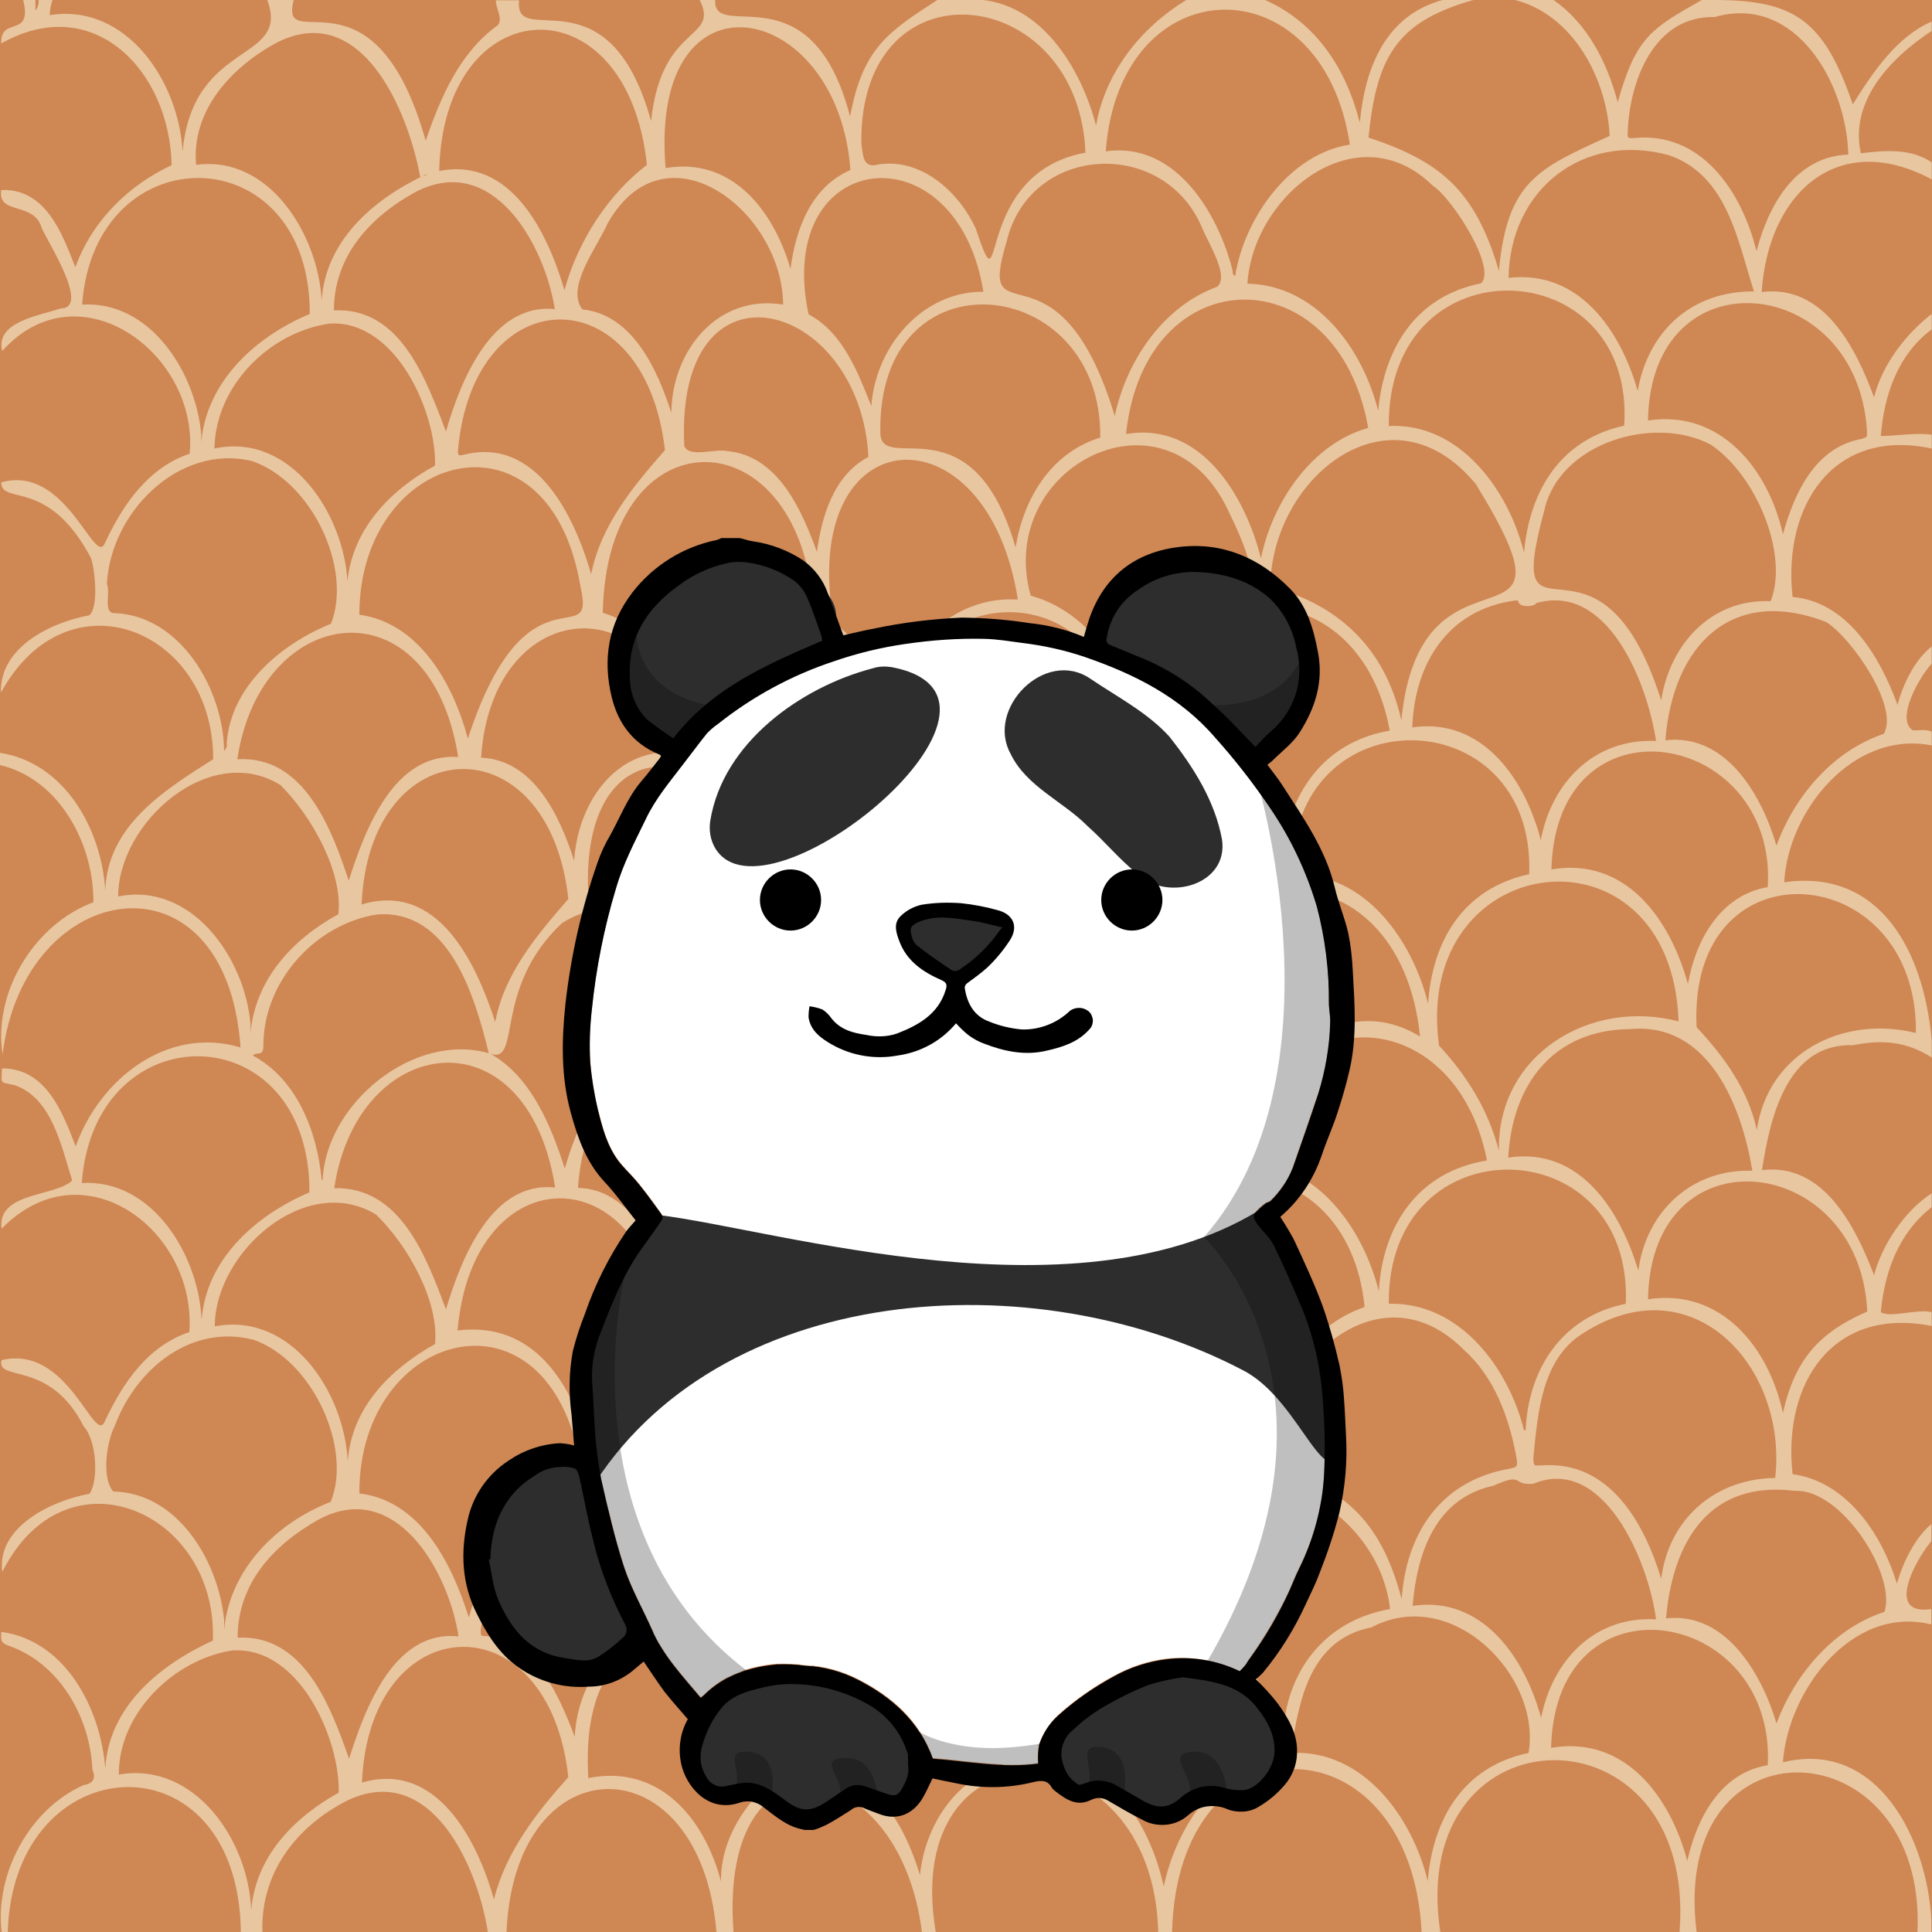 <?xml version="1.0" encoding="utf-8"?>
<!-- Generator: Adobe Illustrator 26.0.3, SVG Export Plug-In . SVG Version: 6.00 Build 0)  -->
<svg version="1.1" id="Layer_1" xmlns="http://www.w3.org/2000/svg" xmlns:xlink="http://www.w3.org/1999/xlink" x="0px" y="0px"
	 viewBox="0 0 600 600" style="enable-background:new 0 0 600 600;" xml:space="preserve">
<style type="text/css">
	.st0{fill:#CF8754;}
	.st1{fill:#E8C6A0;}
	.st2{fill:#FFFFFF;}
	.st3{fill:#2D2D2D;}
	.st4{opacity:0.25;enable-background:new    ;}
	.st5{fill-rule:evenodd;clip-rule:evenodd;}
</style>
<g>
	<rect class="st0" width="600" height="600"/>
</g>
<g>
	<path class="st1" d="M364,600h-4.3c-1.6-64.7-80.4-67.1-69.1,0h-4.3c-6.9-55.6-63.3-64.9-58.5,0h-5.3c-5-59.2-62.6-59.2-65.2,0
		h-5.8c-3.2-20.7-17.9-53.2-43.7-40.8c-15.9,8.1-26.9,22.5-26.3,40.8h-6.7c-0.8-62-70.6-58-72.4,0H0.5c-2.1-18.1,8.6-38.1,25.4-45.6
		c2.9-0.5,4-1.9,2.8-4.8c-0.7-16.3-10.2-33-26-38.5c-2.6-0.9-2.4-1.8-2.3-4.3c20,2.7,30.9,23.9,32.3,42.5
		c1-19.4,17.2-32.4,33.4-39.8c1.6-40-45.6-60.8-65.4-21.3c-1.8-14,15.4-22.2,27.1-24.3c2.9-4.2,2.2-16.6-1.8-20.9
		c-10.5-20.9-27.3-13.7-25.5-20.6c20.9-5,28.9,27.1,32.1,18.9c5.6-11.9,13.3-23.3,26.2-27.6c2.3-31.6-33-58.1-58.3-32.1
		c-1.5-11.5,16.8-9.9,21.9-15c-3.3-10.5-6.3-25.7-17.9-29.6c-4.8-1.1-4-0.1-3.9-5.2c13.7-0.1,18.9,13.8,22.9,24.2
		c7.5-21,28.6-37.5,51.2-30.7c-4.4-62.8-67.2-52.9-73.9,2.2C-2.2,307.9,10.8,287,29,280.2c0.2-17.9-10.5-38.3-29-42.6v-3.8
		c20.2,3.1,31.6,23.9,32.7,42.9c0.5-20.5,19-31.7,33.5-40.9c0.1-40.4-45.2-58.6-65.9-20.7c-0.5-14,15.4-21.8,27.4-24
		c3-2.5,1.8-13.8,0.6-17.7C14.9,148,0.4,157.1,0.4,149.8c20.3-5.7,29,26.7,32.2,18.8c5.6-12,13.5-23.4,26.3-27.7
		C61.8,110,24.6,82.4,0.7,109c-2.3-9.1,11.7-11,18.1-13.2c9.4-0.1-4-20.6-5.9-25.1C10.6,62.5-0.9,66.9,0.4,59
		c13.8-0.5,18.9,13.5,23,24c5.4-14.9,17-25.7,29.9-31.7C52.7,21.9,29-2.7,0.4,13.5C0,4.8,10.2,12.1,7.2,0H11v3.3
		c0.7-0.9,1.1-2.1,1-3.3h4.3c-0.5,1.5-0.8,3.1-0.9,4.7c24-3.8,40.2,20.8,41.3,42.4C59.9,12.1,90.3,19.6,83,0h8.2
		c-4.6,18.3,25-13.2,41,43.7c4.6-13.4,10.5-27.3,22.3-35.8c1.9-1.9-0.6-5.4-0.5-7.8h7.2c-1.6,15.8,27.8-10.3,41,37.5
		C205.4,7,223.6,12.7,217.3,0h4.8c-0.6,13.5,29.9-10.2,41.9,36.2C267.9,15,275.8,9.9,291.1,0h7.2c22.8-2.5,36.9,19.3,42.1,39
		c2.8-16.5,13.9-30.4,28-39h24.5c16,7.1,25.2,21.5,29.4,38.1c1.6-17.1,8-33.3,25.7-38.1h9.6c-23.8,6.7-30.1,17.6-32.6,42.7
		c22.1,7.4,33,16,40.5,41.4c2.6-28,12.3-31.8,34.4-41.9C499,24.1,488.3,4.5,470.5,0h12c10.6,7.5,16.5,19.2,19.9,31.7
		C508.1,11.6,512.6,9,528.5,0h4.3c24.5,0.1,33.6,6.2,42.6,32.4c6.2-9.9,13.6-21,24.5-25.7v2.9c-12.6,8.3-25.6,21.7-22,38
		c7.6-0.9,15.4-1.6,22,2.8v5.3c-29.4-15.7-50.8,4.5-52.8,35c19.4-2.5,29.3,17.5,34.9,32.7c2.5-10.2,10-19.8,17.9-25.9v4.8
		c-10.7,8-14.8,20.7-15.8,33.1c5,0,10.6-1.1,15.8-0.4v4.3c-30.7-6.6-46.3,17.9-43.2,46.1c17.1,1.5,27.1,18.5,32.6,33.5
		c1.7-6.6,5.6-14.3,10.6-18.1v5.3c-3.7,4-11.3,17.1-5.9,20.7c2,0.1,4-0.4,5.9,0.4v4.3c-24.4-4.8-44.6,20.3-45.8,42.5
		c29.9-4.3,43.4,21.6,45.8,49.1v5.3c-7.6-4.8-14.9-5.7-24.4-3.8c-20.6-0.7-25.8,22.6-28.3,38.8c19.3-2.4,29.1,17.8,34.8,32.6
		c2.6-9.8,9.9-20.3,17.9-25.4v4.3c-10.4,8.2-14.6,20.1-15.8,32.6c2.8,1.9,11.2-1.1,15.8,0v4.3c-30.7-6.1-46.3,17.7-43.2,46
		c16.5,2.3,27.5,18,32.4,34c1.9-6.7,5.7-14.3,10.7-18.5v5.3c-5.1,6.1-14.4,23.3,0,21.1v4.8c-24.8-6.2-44.6,20.8-46.1,42.8
		c29.6-7.3,45,24.4,46.1,49.3v3.4h-4.3c2.8-64.1-77.1-68-68.6,0h-5.3c5.6-71.7-85-70.6-74.3,0h-5.8C438.1,533.3,365.7,531.8,364,600
		z M223.9,308.2c1.5-11.9,8.2-21.8,16.6-28.5c-7.1-49.5-60.8-60.6-57.8-1.7c1.8,3.5,9.5,0.5,13.2,1.4c15.6,1.6,24.1,18.8,27.8,32.4
		C224,310.6,224.1,309.4,223.9,308.2z M77.8,318.2v2.5c1.6-16.6,12.9-28.9,27.3-36.8c1.4-13.2-8.3-30.4-18-40.1
		c-22-13.6-50.4,11.7-50.4,34.6C59.6,273.8,76.2,297.7,77.8,318.2z M131.4,54.6c0.7,0.1,1.1-0.4,1.6-0.7l-2.5,1.1
		C126.7,34.2,112.2,0,86,13.2c-14.2,7.7-26.6,21.1-25.1,38c22.9-3.1,37.9,21.9,39,42.1C101.1,74.9,115.6,62.2,131.4,54.6z
		 M62.5,134.9v2.4c1.7-18.9,16.8-32.7,33.7-39.8c0.2-55.4-66.8-56.2-70.7-2.9C46.7,93.3,60.8,115.7,62.5,134.9z M391,444.5
		c0,0.7-0.1,1.3,0.8,1.7c2.8-17.1,15.3-34.6,32-40.3c-5.2-52.5-68-55.1-74.1,1.6C371.9,403.7,386.3,425.3,391,444.5z M382.8,84
		c0,0.6-0.1,1.3,0.8,1.7c2.8-17.9,16.9-37.9,35.6-40.8c-8.5-56.9-71.5-55.5-75.8,2.1C364.9,43.9,378.2,65.9,382.8,84z M70.4,230.9
		c1.2-17.8,16.9-30.9,32.4-37.2c6.7-17.1-5.9-44.1-24.5-50.5c-22.7-5.5-44,15.9-45.1,38.2c1.2,2.5-1.2,8.7,2.1,9
		c20.8,0.6,34.1,23.8,34.3,42.8c0.3-0.3,0.5-0.7,0.7-1.1S70.5,231.3,70.4,230.9z M69.6,503v3.2c1.7-18.7,16-33.1,33.1-39.8
		c6.8-16.6-5.6-43.9-23.9-50.3c-19.2-5-36.4,8.7-43.1,26.6c-2.8,5.4-4.1,16.6-0.5,20.5C55.2,463.6,67.8,484.8,69.6,503z
		 M515.9,217.5c2.7-17.5,15.6-31.6,34-30.8c5.7-14.5-4.5-39.2-18.6-48.6c-17.7-9.4-47.1-0.5-51.7,20.4
		C466.3,207.6,496.2,155.6,515.9,217.5z M515.9,490.3c2.4-18.8,16.9-31.1,35.4-31.3c3.9-34.4-25.5-66.7-59.4-45.1
		c-13.2,8-14.3,24.9-15.7,38.8c0.1,2.9,0.2,2.4,2.4,2.4C499.7,453.4,510.6,472.8,515.9,490.3z M435.2,223.7
		c6-61.5,59-15.1,23.1-73.4c-26.5-32-63.5-2-63.8,32C414.8,187.3,430.1,200.7,435.2,223.7z M435.3,496.6
		c1.4-20.4,12.1-36.6,33.1-40.4c3-0.6,3-0.7,2.5-3.8c-2.3-12.3-6.8-24.8-16.4-33.3c-26.5-26.6-60,5.4-59.8,35.7
		C416.3,462,428.5,470.9,435.3,496.6z M353.1,497.6c4.3-17.1,16.1-36.5,34.4-40.2c3.7-4.3-2.9-20.3-6.1-26
		c-19.3-40.9-72.4-13.7-61.4,26.3C337.1,462.6,349.7,479.6,353.1,497.6z M353.1,224.8c15.7-56.1,50-22.1,28.3-66.3
		c-19.3-40.9-72.5-13.4-61.3,26.5C337.5,189.7,349.6,206.9,353.1,224.8z M521.3,317.2c-2.2-63.7-82.8-54-74.4,7.5
		c8.6,9.3,15.3,19.9,18.6,32.7C464.9,327.5,493.9,310,521.3,317.2z M145.6,502.3c16-54.7,40-26.7,34.7-47.2
		c-9.7-58.3-68.9-42.3-68.7,8.7C130.3,466,140.1,484.9,145.6,502.3z M145.3,229.4c18.3-56.2,39.9-25.8,35-47.1
		c-9.7-58.3-68.7-42.4-68.7,8.6C129.9,193.4,140.6,211.8,145.3,229.4z M473.3,171.6c1.7-19.2,11.3-35.1,31.1-39.4
		c3.7-54.2-73.5-57.7-73.1,0.1C453.3,131.2,468.5,152.2,473.3,171.6z M400.9,544.4c22.4-1.2,37.7,19.9,42.5,39.8
		c1.6-19.4,11.1-35.6,31.3-39.8c4.1-23.8-23.7-52.3-48.8-39C406.8,509.2,403.4,527.9,400.9,544.4z M443.5,311.7
		c1.3-19.8,11.2-35.9,31.4-40.2c2.1-54.7-74.5-56.3-73.6,0.2C423.6,270.6,438.6,291.8,443.5,311.7z M473.3,444.2l0.5,0
		c0.8-19.2,11.5-35.4,31.1-39.3c2.4-54.5-74.1-56.6-73.6,0C453.2,404.3,468.4,424.6,473.3,444.2z M441,321.9
		c-6.2-61.7-74.8-60-76.6,2.5c8.3,9.9,16.1,21,19.1,33.7C387.7,332.7,415.2,306,441,321.9z M391.6,173.4
		c3.5-17.3,15.7-35.6,33.3-40.5c-9.4-53.8-69.4-53.1-75.2,1.9C372.9,130.8,386.7,153.9,391.6,173.4z M361.2,312.3
		c4.6-16.7,15.1-33.6,31.9-39.8c5.1-5.2-9.2-28.3-15.7-32.3c-25.4-23.7-56.4,5.7-58,33.8C342.4,270.2,356.9,292.6,361.2,312.3z
		 M361.4,585.9c3.6-17.3,15.2-35.2,32.5-40.7c-5.9-52.8-68.3-54.6-74.3,1.6C342.8,542.9,357.2,566,361.4,585.9z M337.1,47.4
		c-2.1-52.7-70.3-60.4-69.6-2.9c0.5,3.5,0.4,7.9,5.1,6.6c13.4-2.2,25.1,8.4,30.4,19.8C312.6,99.7,301.3,54,337.1,47.4z M508.8,394.6
		c2.4-18.4,16.7-31.7,35.4-31c-3.2-19.6-13.3-46.3-38-44c-23.8,0.2-36.6,17.2-37.8,39.9C490.8,356.1,503.2,376.1,508.8,394.6z
		 M468.5,86.3c22.1-2.6,34.9,16.7,40.1,35.1c3.3-18.8,16.9-31,36.1-30.9c-5-15.5-8.2-36.1-26.4-42.3
		C491.6,40.9,468.9,58.9,468.5,86.3z M514.3,502.9c-2.3-17.9-16.3-51.2-38.1-42.1c-6.8,0.6-2.8-3.7-12.4,0.6
		c-18,3.9-23.7,20.8-25.1,37.3c21.8-3.2,34.9,16.3,39.9,34.8C482.1,515.8,495,501.8,514.3,502.9z M514.3,230.1
		c-2.7-17.9-14.9-49.2-37.2-42.8c-0.5,1.2-5.1,1.4-5.5-0.3c-0.1-0.6-0.6-0.6-1.1-0.5c-20.8,2.8-31.2,19.5-31.9,39.4
		c21.9-3.2,35.1,16.3,39.9,35C481.9,242.9,495.1,229.3,514.3,230.1z M25.4,367.4c22.1-1.3,36.4,22.7,37.2,42.5
		c1.5-19,16.9-32.5,33.5-39.6C96.3,314.9,29.3,314,25.4,367.4z M307.1,355.4c2.8-25.2,27-42.1,51.5-34.1
		c-4.8-61.8-79.6-55.7-68.4,6.1C297.8,334.6,305.1,344.1,307.1,355.4z M285.3,309.2c3-14.8,10.9-29.3,26.4-33.9
		c0.5-52.2-71-58-68.1,0.1c0.2,1.2,0.3,3.8,2,3.4C265.7,273.2,281.2,291.1,285.3,309.2z M315.3,443c2.8-15.1,10.8-29.7,26.6-34.4
		c0.3-51.4-70-58.3-68.4-0.7C274.1,419.7,302.8,397,315.3,443z M315.4,170c2.4-15,10.9-29.4,26.3-34.1c0.6-51.1-69.6-58.6-68.3-1.2
		C274.1,147.4,302,123.8,315.4,170z M252.6,464c0.6-25.1-20.4-61.1-48.2-43.8c-10.1,11.1-21.2,30.3-15.8,44.4
		c15.3,2.1,23.3,19.2,27,32.5C215.8,477.7,231.5,457.3,252.6,464z M428,127.6c1.8-19.4,11.6-35.5,31.9-39.6
		c5.2-4.5-9.1-26.7-14.9-30.3c-23.5-23.1-55.9,2.9-57.6,30.4C408.8,88.5,423.2,108.3,428,127.6z M285.7,582.3
		c1.6-15.2,10.7-29.4,25.7-34.2c1.5-51.1-69.3-59.2-67.9-0.9C244.9,559.4,271.4,535.8,285.7,582.3z M357.4,227.6
		c21.3-0.2,35.8,20.1,40.6,39c2-19.9,12.8-36.1,33.6-39.7C422.4,176.4,364.7,175.5,357.4,227.6z M398,539.7l0.4,0
		c0.7-20.4,12.8-36.4,33.3-40c-3.7-33.1-48.3-56-66.5-20.5c-2.2,4.4-11.8,18.7-6.1,21.1C380.2,501.8,393,520.8,398,539.7z
		 M461.8,360.4c-10-50.5-66.8-51.6-74.3,0.5c21.6,0.5,35.8,20.6,40.7,40.1C429.4,380.3,440.6,363.8,461.8,360.4z M252.7,191.2
		c-2.7-62.7-64.3-64.2-65.5-0.9c14.2,4.3,24.5,18.2,28.5,33.5C215.6,204.2,232,184.8,252.7,191.2z M99.9,366.4l0.3,0
		c1.1-23.8,28.4-46,51.6-39.3c-4.3-17.5-12.2-44.8-34.7-43.1c-19.3,3-35.3,20.9-35.3,40.6c0,3.8-1.8,1.8-3.3,3.2
		C92.2,335.1,98.5,351.4,99.9,366.4z M346.2,129.2c3.6-17.1,15-34,31.7-40.1c4.1-3-2.6-13.6-4.4-17.9c-11.6-28.7-53.7-26.7-60.9,3.9
		C302.9,107,328.5,70.8,346.2,129.2z M379.2,361.6c-5.8-52.7-73.1-49.4-67.2,1.8c19.3,0.6,30.2,22.6,34.1,39.2
		C349.6,385.1,361.6,366.8,379.2,361.6z M316,268.5c4.1-16.8,15.2-34.1,32-40.1c3.9-3.8-2.6-13.6-4.7-18.3c-11.9-29-55-25.8-61,5.5
		C273.2,245.5,299.4,210.7,316,268.5z M349.6,500.9c-2.6-27.8-34.2-52-58-29.8c-5.7,5.7-15.5,26.5-9,31.6
		c19.3,0.8,28.8,23,33.8,38.4C319.6,524,332.2,505.7,349.6,500.9z M175.3,90.1c4.2-15.4,13.7-29.8,25.6-38.9
		c-6.1-57.8-63.3-54.7-64.5,1.9C158.7,48.7,170,72.1,175.3,90.1z M595,320.8c0.7-54.2-71-60.1-68.1-1.8c8.3,8.9,15.9,19.1,18.7,31.9
		C549.1,326.9,572.4,315.2,595,320.8z M222.3,325.8c-1-24.2-22-55.2-47.8-39.1c-21.5,20.3-12.5,43.6-22.1,40.6
		c12.5,7.1,18.7,22.2,23,35.6C181.9,340.2,195.5,318.5,222.3,325.8z M551.7,535.2c5.7-15.1,17.5-29.4,33.5-34.6
		c3.9-11.1-13.1-38.3-27.8-37.6c-26.6-3.3-37.9,15.7-40,39.6C536,500.5,547.1,519.8,551.7,535.2z M551.7,262.6
		c5.6-15.3,17.4-29.3,33.3-34.7c4.9-8.1-9.6-29.4-17.8-34.7c-29.7-11.5-47.7,7.5-50,36.7C536.1,227.7,547.1,246.9,551.7,262.6z
		 M574,48c-0.5-21.8-16.2-50-41.5-42.7c-18.9-0.5-26.5,20-27,35.9c-0.1,1.7,0,1.7,1.7,1.7c21.3-2.3,33.8,16.8,38.3,35.1
		C549.1,64.1,557.4,48.6,574,48z M78,593.3c1.4-16.7,13.1-28.7,27.2-36.6c0.4-16.6-12.3-45.8-33.3-44.1c-18.1,2.9-35.1,19.6-35,38.5
		C60.6,547,77.3,571.8,78,593.3z M66.7,411.9c23.9-4.5,40.2,20.6,41.3,41.9c1.2-16.7,13.2-28.6,27.1-36.4
		c1.3-13.3-8.4-30.6-18.3-40.2C94.9,363.9,66.7,389,66.7,411.9z M66.6,139.3c23.7-5.1,40.1,20.3,41.3,41.2
		c1.6-16.1,13.2-28.3,27.2-35.9c0.5-16.4-12.1-45.4-32.8-44.1C83.6,103.2,66.9,119.9,66.6,139.3z M183.5,450.9
		c3.5-15,13.3-27.7,23-38.1c-6.3-54.6-59.7-53.9-64.4,0.4C165.6,410.3,177.5,429.1,183.5,450.9z M153.8,317.4
		c2.8-15.3,13.5-27.6,22.7-38.2c-6-55.4-61.9-52.8-64.2,1.7C136,273.7,147.8,298.9,153.8,317.4z M183.6,178.3
		c3-15.4,13.5-27.8,22.9-38.5c-6.2-54.5-59.6-53.8-64.3,0.3c0.1,1.4,0.1,1.4,1.5,1.2C166.5,135.3,178.3,160.1,183.6,178.3z
		 M153.4,589.9c3.7-15,13.6-27.4,23.1-38c-6.1-55.6-61.8-52.8-64.1,1.7C135.5,546.8,148.2,571.3,153.4,589.9z M142.4,508.2
		c-3.1-20.4-19.7-49.3-43.6-36.2c-13.9,7.8-25,19.8-25,36.6c20.6-1.1,28.9,21.4,34.6,37.6C113.4,530.5,122.4,506.1,142.4,508.2z
		 M108.3,273.5c5.1-16,14-39.8,34-38.4c-8.8-55.2-61.4-47.8-68.6,0.7C94.3,234.5,102.9,257.1,108.3,273.5z M172.3,96
		c-3.2-20.2-19.3-48.8-43.2-36.4c-14.1,7.7-25.4,19.9-25.4,36.8c20.8-1.1,28.7,21.7,34.8,37.6C143,118.3,152.7,94,172.3,96z
		 M172.4,368.8c-8.7-55.3-61.4-48-68.6,0.2c20.7-0.5,28.6,21.5,34.7,37.6C143.2,391,152.6,366.7,172.4,368.8z M277.6,222
		c1.6-20,17.8-37.1,38.5-35.8c-9.5-60.8-68.4-57.1-57.2,7.1C268.2,200.3,274.3,210.8,277.6,222z M316.2,459.1
		c-10.3-61.1-68-57.6-57.3,7c9.6,7,15.2,17.8,18.8,28.9C279,474.9,295.3,457.3,316.2,459.1z M524,577.9c3-13.3,10.3-27.3,25-29.7
		c2.5-48.9-65.9-60.7-67.3-5.4C504.7,538.9,518.7,558,524,577.9z M553.7,165.9c3.5-12.6,9.9-27,24.5-29.6c1.7-0.6,1.7-0.5,1.6-2.4
		c-2.8-48.9-67.2-55.8-68-3.3C534.3,127.1,549.2,145.7,553.7,165.9z M553.7,438.8c3.8-17,11.6-25.1,26.2-31.5
		c-2.3-49.2-67.2-56.9-68.1-3.8C534.5,400,549.3,418.4,553.7,438.8z M524.2,305.6c2.4-13.7,10.1-27.6,24.8-30.1
		c3-48.7-65.7-61-67.2-5.5C505,266.1,518.7,285.5,524.2,305.6z M245.5,83.5c1.6-12.4,6.4-25.4,18.6-30.7c-3.8-53-62.7-64.7-57.4-0.6
		C227.3,48.7,240.2,65.3,245.5,83.5z M208.5,128.2c0.1-19.1,14.3-37,34.7-33.6c-0.1-28.8-36.4-57.2-54.5-25.2
		c-3.2,7.3-13.2,20-7.8,26.7C196.6,97.7,204.2,115,208.5,128.2z M212.9,234c-5.1-53.2-60-50.8-63.5,1.3c16.4,0.7,24.5,18.2,28.9,32
		C179.5,248.5,192.3,230.5,212.9,234z M178.5,539.4c0.8-18.6,14.5-36.1,34.5-32.7c-5.3-51.7-57.4-51.9-63.7-0.5c0,1.9,0,1.9,1.8,1.9
		C166.6,510,173.6,526.6,178.5,539.4z M208.5,401.3c0-19.7,14.5-36.6,34.6-34.2c-6.3-53.1-60.1-50.1-63.6,1.8
		C195.8,369.3,204.5,387.5,208.5,401.3z M245.6,356.5c0.4-21.1,19.5-40.1,40.7-30.6c-3.9-13.9-7.7-28.4-18.5-38.5
		c-12-9.7-32.6-6-36.7,10.1c-5.6,9-0.1,22.5-5,30C236.5,334.3,241.6,345.2,245.6,356.5z M253.7,171.4c1.5-11.2,5.3-23.9,16-29.5
		c-2.6-49-60.1-64.6-57.2-3.4c1.5,3.8,9.6,0.7,13.4,1.6C241.6,141.5,249,158.4,253.7,171.4z M253.7,444.3
		c1.4-11.1,5.1-23.3,15.3-29.2c0.7-47.9-60-66-56.4-3.9c0,1.6,0,1.6,1.8,1.7C235.2,408.8,248.7,425.9,253.7,444.3z M182.7,552.2
		c22-4.4,36.1,12.5,41.2,32.1c-0.1-13.1,7.6-24.5,16.6-32C232.2,501.2,179.1,492.4,182.7,552.2z M275.7,502.7
		c-9.2-48.3-60.6-47.9-55.9,4.9c8.9,7.6,17.7,18.5,20.5,30.2C242.6,519.8,256.1,502.5,275.7,502.7z M240,265.5
		c2.9-18.2,15.6-35.4,35.6-35.7c-9.3-48.6-60.8-47.4-55.8,5.5C229.1,242.6,237.5,252.8,240,265.5z M305.6,363.2
		c-9.3-51.2-65-44.5-54.6,7.2c10.6,5.6,15.4,18,19.5,28.3C272,380.3,286.3,363.5,305.6,363.2z M305.4,90.6
		c-8.3-51.3-65.2-44.7-54.3,7c10.7,5.7,15.3,18,19.5,28.5C271.9,107.8,286.2,90.5,305.4,90.6z"/>
</g>
<g>
	<path class="st2" d="M385,519c-7-3.4-14.9-4.7-22.7-3.9c-5.7,0.7-11.2,2.5-16.3,5.3c-6.3,3.4-12.2,7.5-17.5,12.3
		c-2.6,2.5-4.6,5.6-5.8,9c-0.4,1.9-0.5,3.8-0.3,5.8c-10.9,1.5-21.8-0.7-32.7-1.5c-4.1-11.6-12.6-19.1-23.2-24.5
		c-5.1-2.6-10.6-4.1-16.3-4.4c-2.9-0.3-5.9-0.5-8.9-0.4c-8.6,0.7-16.5,3.4-22.8,9.7c-0.3,0.3-0.6,0.5-0.9,0.7
		c-5.6-6.7-11.6-13-15.1-21.1c-2.9-6.5-6.5-12.8-8.7-19.5c-2.9-8.9-5-18.1-7.1-27.3c-1-4.9-1.6-9.8-1.9-14.8
		c-0.5-5.1-0.6-10.2-0.9-15.3c-0.3-5.4,0.7-10.9,2.8-15.9c3.5-9,7-17.9,12.7-25.8c2.1-2.9,4.2-5.8,6.2-8.8c0.1-0.3,0.2-0.6,0.1-0.9
		s-0.1-0.6-0.3-0.8c-2.2-3.1-4.4-6.1-6.8-9.1c-1.6-2-3.5-3.8-5.2-5.8c-4-4.4-5.8-10-7.2-15.5c-1.5-5.5-2.4-11.1-2.9-16.8
		c-0.3-5.4-0.2-10.9,0.5-16.3c1.3-12.8,3.8-25.4,7.5-37.7c2.2-7.5,5.8-14.4,9.2-21.4c3.1-6.4,7.6-11.7,11.7-17.2
		c2.4-3.2,4.8-6.5,7.4-9.6c1-1,2.1-2,3.3-2.8c10.7-8.6,22.9-15.2,36-19.5c7.2-2.5,14.6-4.3,22.2-5.4c8.2-1.3,16.5-1.8,24.7-1.6
		c4,0.1,7.9,0.8,11.9,1.3c6.5,0.7,12.9,2.2,19.1,4.3c15.4,5.3,29.7,12.5,40.6,25.1c6.1,6.8,11.7,14,16.8,21.5
		c6.5,9.5,11.5,20,14.8,31.1c2.6,9.7,3.8,19.8,3.7,29.8c0,2,0.5,4,0.4,6.1c-0.2,7.5-1.4,15-3.7,22.1c-2.6,7.7-5.3,15.4-7.9,23
		c-1.6,3.9-3.9,7.4-6.9,10.3c-0.4,0.4-1.2,0.5-1.6,0.8c-1.3,0.9-2.5,2-3.5,3.3c-0.3,0.5,0.2,1.9,0.7,2.7c1.7,2.4,4.2,4.4,5.4,7
		c3.3,6.7,6.3,13.7,9.2,20.6c3.4,8.7,5.5,18,6,27.3c0.7,7.8,0.8,15.7,0.4,23.5c-0.6,10-3.2,19.9-7.7,28.9c-1.1,2.2-2,4.5-3,6.8
		c-3.5,7.5-7.7,14.7-12.5,21.4c-0.4,0.6-0.8,1.3-1.3,1.9C386.2,517.8,385.6,518.4,385,519z"/>
</g>
<g>
	<path class="st3" d="M197.6,194.2c-13,3.7-1.6,31.3,10.8,35.8c5.5,1.2,11.3-5.9,13.4-10.6c6.3-9.4,18.9-12.3,27.1-16.3
		C286.9,184.6,213,152.4,197.6,194.2z M367.5,558.7c81.6-2-14.7-79.1-40-13.2c-4.4,11.5,10.8,7.7,15.5,10.9
		C349,560.6,360.2,564.7,367.5,558.7z M259.7,558.7c2.3,2.4,3.6-1.4,5.7-2.6c18.1,14.2,25.4-8.1,12-22.7
		c-13.7-16.2-58-19.9-61.7,9.6c-3.1,15.3,12.8,12,20.1,15.2C243.9,563.1,252.7,565.7,259.7,558.7L259.7,558.7z M296.4,303.4
		c24.9-15.1,16.1-22.1-9.4-19.6C275.2,285.1,288.1,303.9,296.4,303.4z"/>
	<path class="st3" d="M418,447.9c-5.9,19.7-13.6-12.7-31.7-22.2C321.2,391.4,222.7,398,183,463.3c-1.6,19.1,14.4,28.7,12.8,46.8
		c-10.1,15.4-41.9,5.3-41.5-11c-0.9-2.3-6.3-6.5-1.5-7.2c-9.9-16.9,12.8-47.2,28.9-38.5c-3.5-18.7-2.2-46.1,12.5-58.5
		c2.3-4.5,7.7-12.9,10.1-17.6c37.2,4.5,132,34.3,188.9-2.8c2.6-0.9,5.9,1.9,3.6,4.3c-3.8,6.6,7.6,15.7,7.8,24
		C413.2,417.3,415.3,430.7,418,447.9z"/>
	<path class="st3" d="M277,207.2c49.5,9.5-39.2,82.3-54.9,56.2c-1.5-2.6-2-5.6-1.5-8.6c3.9-24,27.9-41.4,50.6-47.3
		C273.1,206.9,275.1,206.9,277,207.2z"/>
	<path class="st3" d="M369.1,174.4c13.7-3.3,31.7,12.2,36.4,26.1c0.5,12.1-5.2,37.1-20,33.7c-5.8-18.1-28.2-23.8-43.6-33.7
		c-1-13.6,15.3-22.8,27.3-25.9L369.1,174.4z"/>
	<path class="st3" d="M296.4,303.4c-8.3,0.6-21.3-18.2-9.4-19.6C312.6,281.2,321.3,288.3,296.4,303.4z"/>
	<path class="st3" d="M379.5,260.7c2.1,14-16.7,19.4-26,10.9c-5.7-4.5-10.3-10.2-15.7-15c-7.7-7.8-19-12.3-23.9-22.4
		c-7.9-14.1,10.6-32.9,24.6-23.5c8.4,5.7,17.8,10.5,24.7,18.1C370.6,238.2,377.3,248.7,379.5,260.7z"/>
</g>
<g>
	<path class="st4" d="M284.2,537.1l1.8,14h40.6v-10.3c-5.9,1.3-12,2-18.1,2.1C292.1,542.9,284.2,537.1,284.2,537.1z"/>
	<path class="st4" d="M194.2,394.9c-38.4,61.9,23.4,137.3,23.4,137.3l14.4-13.3C174.4,475.2,194.2,394.9,194.2,394.9"/>
	<path class="st4" d="M390.3,242c0,0,27.8,91.8-16.4,142.2c0,0,50.9,48.1,0,133.5L386,523c0,0,60.3-72.1,8.3-145.8
		C394.3,377.1,445,328.3,390.3,242"/>
	<path class="st4" d="M405.5,200.6c-4.7,16.4-20.6,18.4-27.9,18.4c-1.3,0-2.5-0.1-3.7-0.2l15.8,17.2
		C411.5,220.8,405.5,200.6,405.5,200.6z"/>
	<path class="st4" d="M197.6,194.2c-15.2,26.7,12.1,40.3,12.1,40.3l12.1-15.1C195.2,215,197.6,194.2,197.6,194.2"/>
	<path class="st4" d="M231.1,544c-7.2,0,2,9.3-5,13l13.3,1.2c0,0,3.5-12.8-6.6-14.2C232.2,544,231.6,544,231.1,544"/>
	<path class="st4" d="M262.7,545.9c-0.1,0-0.3,0-0.4,0c-10.2,0.4,3.2,8.5-3.1,13.8l13.3-1C272.5,558.6,272.5,545.9,262.7,545.9z"/>
	<path class="st4" d="M340.6,542.5c-7.2,0,2,10.1-5,14.2l13.3,1.3c0,0,3.5-13.9-6.6-15.4C341.7,542.6,341.2,542.5,340.6,542.5"/>
	<path class="st4" d="M371.2,544c-0.3,0-0.5,0-0.8,0c-10.2,0.8,3.6,9.2-2.5,15l13.3-1.5C381.2,557.5,380.7,544,371.2,544z"/>
</g>
<g>
	<path class="st5" d="M249.6,568.2c-4.9-0.8-8.5-3.9-12.3-6.8c-1-0.9-2.2-1.5-3.5-1.8c-1.3-0.3-2.7-0.2-4,0.2
		c-9.7,3.4-16.6-4.8-18.2-11.8c-1.1-4.8-0.4-9.8,2-14.1c-2.5-2.9-5-5.7-7.3-8.6c-2.2-3-4.2-6.1-6.4-9.3c-1.3,1.1-2.5,2.1-3.7,3.1
		c-3.8,3-8.5,4.7-13.3,4.7c-7.8,0.6-15.5-1.5-21.9-6c-6-4.2-9.8-10.3-13-16.8c-4.6-9.2-5-18.9-2.8-28.8c1.6-7.6,6.1-14.2,12.6-18.5
		c4.8-3.3,10.3-5.2,16.1-5.5c1.5,0.1,2.9,0.3,4.4,0.7c-0.3-3.2-0.5-6.4-0.8-9.6c-0.9-6.5-0.8-13.2,0.4-19.7c1-4,2.3-7.9,3.8-11.7
		c3.1-9,7.4-17.6,12.8-25.5c0.8-1.1,1.8-2.1,2.9-3.4c-3.2-4-6.1-8.2-9.6-11.9c-5.7-6.1-8.3-13.5-10.5-21.4
		c-3.1-11.2-2.9-22.5-1.7-33.9c1.7-15,5-29.8,10-44c1-2.9,2.3-5.7,3.9-8.4c3.1-5.6,5.4-11.7,9.6-16.7c2-2.3,3.8-4.7,5.7-7.1
		c0.2-0.3,0.4-0.6,0.5-0.9c-0.2-0.2-0.5-0.4-0.8-0.5c-7.9-3.3-12.5-9.5-14.5-17.6c-2.9-11.8-1.1-22.9,6.4-32.6
		c6.5-8.4,15.8-14.2,26.2-16.3c0.5-0.2,0.9-0.3,1.4-0.6h5.7c1.4,0.3,2.7,0.8,4.1,1c5.6,0.8,10.9,2.8,15.6,5.9
		c3.6,2.6,6.3,6.2,7.7,10.3c1.7,4.2,3.1,8.5,4.8,13c3.1-0.7,6.3-1.5,9.6-2.1c9-1.9,18.1-3,27.2-3.4c7,0.1,14,0.6,20.9,1.7
		c5.9,0.6,11.6,2,17,4.3c0.6-2.1,1.1-3.9,1.7-5.7c4.6-13.2,14.2-20.5,27.6-22.2c13.5-1.7,25.1,3.2,34.6,12.8
		c5.4,5.4,7.4,12.4,8.8,19.8c1.8,9.3-0.9,17.5-5.7,25c-2.1,3.3-5.5,5.8-8.4,8.7c-0.5,0.5-1.1,0.9-1.6,1.3c1.7,2.3,3.5,4.5,5,6.9
		c6.3,9.8,13.1,19.4,15.9,31.1c1.1,4.8,3.1,9.4,4.2,14.2c0.8,3.8,1.2,7.6,1.4,11.5c0.6,10.4,1.4,20.9-1,31.2
		c-1,4.4-2.3,8.8-3.7,13.1c-1.5,4.6-3.5,9-5,13.5c-2.5,7.3-6.9,13.9-12.8,18.9c1.5,2.3,2.9,4.6,4.2,7c3.2,6.9,6.4,13.7,9,20.8
		c2.1,6,3.8,12.1,5.2,18.3c0.7,3.5,1.2,7,1.4,10.5c0.3,3.7,0.4,7.3,0.6,11c0.5,8.1-0.2,16.2-2,24.1c-1.6,6.4-3.7,12.6-6.1,18.7
		c-1.2,3.3-2.8,6.5-4.3,9.7c-3.5,7.7-8,15-13.4,21.5c-0.7,0.7-1.4,1.4-2.2,2c2.4,2.3,4.7,4.8,6.8,7.5c3.3,4.6,6.3,9.5,6,15.6
		c-0.1,3.6-1.5,7-3.8,9.7c-2.3,2.7-5,5-8.1,6.8c-1.4,0.9-3.1,1.4-4.7,1.5c-1.7,0.1-3.4-0.1-4.9-0.7c-2-0.9-4.3-1.2-6.5-0.9
		c-2.2,0.3-4.2,1.3-5.9,2.8c-1.9,1.7-4.4,2.7-6.9,2.9c-2.5,0.2-5.1-0.3-7.3-1.6c-3.6-1.8-7-3.8-10.4-5.8c-0.8-0.5-1.6-0.8-2.6-0.9
		c-0.9-0.1-1.8,0.1-2.7,0.5c-4.5,2.3-7.8,0-11.1-2.5c-0.5-0.4-1-0.8-1.3-1.3c-1.4-2.6-3.8-2.1-5.9-1.6c-7.8,1.9-15.9,2-23.8,0.3
		c-2.5-0.5-5-1-7.3-1.5c-1,2.1-1.9,4.1-3,6c-2.6,4.5-7.4,7.5-13.7,5c-1.5-0.6-3.1-1.1-4.6-1.8c-0.6-0.3-1.4-0.4-2.1-0.3
		c-0.7,0.1-1.4,0.4-1.9,0.9c-2.5,1.6-5,3.2-7.6,4.6c-1.3,0.6-2.6,1.2-4,1.6H249.6z M385,519c0.6-0.6,1.2-1.2,1.7-1.8
		c0.5-0.6,0.8-1.3,1.3-1.9c4.9-6.7,9.1-13.9,12.5-21.4c1-2.3,1.9-4.6,3-6.8c4.4-9,7.1-18.8,7.7-28.9c0.4-7.8,0.2-15.7-0.4-23.5
		c-0.6-9.4-2.6-18.6-6-27.3c-2.9-6.9-5.9-13.9-9.2-20.6c-1.3-2.6-3.7-4.6-5.4-7c-0.5-0.7-1.1-2.2-0.7-2.7c1-1.2,2.2-2.3,3.5-3.3
		c0.5-0.4,1.2-0.4,1.6-0.8c3-2.9,5.3-6.4,6.9-10.3c2.7-7.7,5.4-15.3,7.9-23c2.2-7.2,3.5-14.6,3.7-22.1c0.1-2-0.4-4-0.4-6.1
		c0.1-10.1-1.2-20.1-3.7-29.8c-3.3-11.1-8.2-21.5-14.8-31.1c-5.1-7.5-10.7-14.7-16.8-21.5c-10.9-12.7-25.2-19.8-40.6-25.1
		c-6.2-2.1-12.6-3.5-19.1-4.3c-3.9-0.5-7.9-1.2-11.9-1.3c-8.3-0.2-16.6,0.4-24.7,1.6c-7.6,1.1-15,2.9-22.2,5.4
		c-13,4.3-25.2,10.9-36,19.5c-1.2,0.8-2.3,1.8-3.3,2.8c-2.5,3.1-4.9,6.4-7.4,9.6c-4.2,5.5-8.7,10.8-11.7,17.2
		c-3.4,7-7,13.8-9.2,21.4c-3.7,12.3-6.2,24.9-7.5,37.7c-0.6,5.4-0.8,10.9-0.5,16.3c0.5,5.7,1.5,11.3,2.9,16.8
		c1.4,5.5,3.2,11.1,7.2,15.5c1.7,1.9,3.6,3.7,5.2,5.8c2.4,3,4.6,6,6.8,9.1c0.2,0.3,0.3,0.5,0.3,0.8s0,0.6-0.1,0.9
		c-2,3-4.1,5.9-6.2,8.8c-5.7,7.9-9.2,16.8-12.7,25.8c-2.1,5-3.1,10.5-2.8,15.9c0.4,5.1,0.5,10.2,0.9,15.3c0.3,5,1,9.9,1.9,14.8
		c2.1,9.2,4.2,18.4,7.1,27.3c2.2,6.7,5.8,13,8.7,19.5c3.5,8.1,9.5,14.4,15.1,21.1c0.4-0.3,0.7-0.5,0.9-0.7
		c6.3-6.3,14.2-8.9,22.8-9.7c3-0.1,5.9,0,8.9,0.4c5.7,0.3,11.2,1.8,16.3,4.4c10.5,5.4,19,12.9,23.2,24.5c10.9,0.8,21.8,3,32.7,1.5
		c-0.1-1.9,0-3.9,0.3-5.8c1.1-3.4,3.1-6.6,5.8-9c5.3-4.8,11.2-8.9,17.5-12.3c5-2.8,10.6-4.6,16.3-5.3
		C370.1,514.3,377.9,515.6,385,519z M209.1,229.3c12.1-15.7,29.2-23,46.2-30.3c0-0.5-0.1-1-0.2-1.5c-1.4-4-2.7-8-4.4-11.9
		c-0.9-2-2.2-3.8-4-5.2c-4.3-3-9.3-5-14.5-5.7c-2.1-0.3-4.3-0.3-6.4,0.2c-5.4,1.2-10.5,3.5-15,6.9c-9.8,7-15.8,16.1-15.2,28.6
		c0,2.4,0.5,4.9,1.4,7.1c0.9,2.3,2.3,4.3,4,6C203.6,225.5,206.3,227.5,209.1,229.3z M389.9,232c1.5-1.7,3-3.3,4.7-4.8
		c4.4-3.7,7.4-8.8,8.5-14.4c0.7-4,0.5-8.1-0.6-12c-1.1-5.6-3.9-10.8-8-14.8c-6.1-5.5-13.6-7.8-21.6-8.3c-6.9-0.5-13.8,1.4-19.5,5.5
		c-2.6,1.7-4.9,3.9-6.5,6.5c-1.7,2.6-2.8,5.6-3.2,8.6c-0.1,0.2-0.1,0.4-0.1,0.6c0,0.2,0.1,0.4,0.2,0.6c0.1,0.2,0.2,0.3,0.4,0.5
		c0.2,0.1,0.3,0.2,0.5,0.3c3.1,1.2,6.2,2.6,9.3,3.8c8.4,3.4,16.1,8.3,22.6,14.6C381.3,222.8,385.6,227.6,389.9,232z M367.4,520.9
		c-3.7,0.5-7.3,1.3-10.8,2.4c-4.8,1.9-9.4,4.2-13.9,6.8c-3.4,2-6.6,4.4-9.5,7.2c-1.3,1-2.3,2.4-2.9,3.9c-0.6,1.5-0.8,3.2-0.6,4.8
		c0.3,1.8,0.9,3.4,1.8,5c0.9,1.3,2,2.4,3.4,3.2c0.5,0.3,1.7-0.3,2.6-0.6c1.4-0.5,2.8-0.7,4.3-0.6c1.5,0.1,2.9,0.5,4.2,1.1
		c3,1.7,6,3.4,9.1,5.2c4.5,2.5,7.8,2.4,11.7-1.1c1.7-1.5,3.8-2.6,6.1-3.2c2.3-0.5,4.6-0.5,6.8,0.1c2.2,0.7,4.5,1,6.9,0.8
		c4.5-0.8,9-6.9,9.2-11.6c0.3-5.9-2.7-10.7-6.2-14.9C384,523,376,522,367.4,520.9z M282,548.2c0-1,0-2,0-3.1c0-0.3-0.1-0.5-0.2-0.7
		c-1.9-6.2-6.1-11.5-11.7-14.8c-7.4-4.3-15.8-6.6-24.4-6.6c-3.2,0-6.3,0.4-9.3,1.2c-4.5,1.1-9.1,2.3-12.3,6.2
		c-2.8,3.4-4.8,7.4-6,11.7c-0.5,1.6-0.6,3.2-0.5,4.8c0.2,1.6,0.7,3.2,1.6,4.6c0.5,1.2,1.5,2.2,2.7,2.8c1.2,0.6,2.6,0.7,3.9,0.3
		c2.8-0.5,5.5-1.4,8.6-0.7c3.9,0.9,6.9,3.3,10,5.6c4.2,3.1,7.3,3.2,11.7,0.4c2.2-1.4,4.4-3,6.6-4.4c0.8-0.6,1.8-0.9,2.8-1.1
		c1-0.1,2,0,3,0.3c2.4,0.8,4.8,1.7,7.2,2.5c2.2,0.7,3.1,0.4,4.3-1.5C281.3,553.4,282.5,551.1,282,548.2z M152.3,484.2l-0.5,0.1
		c0.9,4.2,1.3,8.6,2.9,12.4c3.9,9.2,9.8,16.6,20.6,18.2c3.5,0.5,7.1,1.6,10.4-0.3c2.7-1.7,5.3-3.7,7.6-5.9c0.6-0.4,1-1,1.2-1.8
		c0.2-0.7,0.1-1.5-0.2-2.1c-4.5-8.5-8-17.5-10.2-26.9c-1.6-6.2-2.7-12.6-4.1-18.8c-0.2-1.1-0.7-2.6-1.4-3c-1.4-0.5-2.9-0.7-4.4-0.5
		c-3,0-5.9,1-8.3,2.8c-2.3,1.4-4.4,3.1-6.2,5.1C154.5,469.4,152.5,476.5,152.3,484.2z"/>
	<path d="M296.9,317.8c-4.6,5.5-11,9-18.1,10c-7,1.3-14.3,0.1-20.6-3.5c-3.1-1.8-6.5-4.1-7.1-8.4c0-1.1,0.1-2.3,0.3-3.4
		c1.4,0.2,2.7,0.5,4,1c1.1,0.7,2,1.6,2.7,2.6c2.8,3.7,6.8,4.7,10.9,5.3c3.2,0.7,6.5,0.6,9.5-0.4c6.7-2.6,12.9-6,15.2-13.6
		c0.5-1.5,0.3-2.3-1.3-3c-5.7-2.5-10.8-5.9-13.1-12.1c-1-2.6-1.9-5.5,0.3-7.7c1.8-1.8,4-3,6.5-3.6c4.1-0.7,8.3-0.8,12.4-0.5
		c3.8,0.4,7.5,1.1,11.1,2.1c5,1.2,6.8,5,4.1,9.3c-2,3.1-4.3,5.9-7,8.5c-2,1.8-4.2,3.4-6.4,5c-0.2,0.2-0.4,0.4-0.5,0.6
		c-0.1,0.2-0.2,0.5-0.2,0.7c0.7,4.9,2.9,8.9,7.7,10.6c3.2,1.3,6.6,2.1,10,2.4c2.8,0.1,5.5-0.4,8.1-1.4c2.6-1,4.9-2.5,6.9-4.4
		c0.8-0.6,1.8-0.9,2.9-0.9c1,0,2,0.4,2.8,1c0.4,0.3,0.8,0.8,1,1.3c0.2,0.5,0.4,1,0.4,1.6c0,0.5-0.1,1.1-0.3,1.6
		c-0.2,0.5-0.5,0.9-0.9,1.3c-3.5,3.9-8.3,5.4-13.2,6.5c-6.7,1.6-13.2,0.2-19.4-2.2c-1.7-0.6-3.3-1.5-4.8-2.6
		C299.5,320.5,298.2,319.2,296.9,317.8z M311.2,288c-3.4-0.8-6.2-1.6-9-2c-5.8-0.8-11.5-2.1-17.3,0.5c-1.6,0.8-2.4,1.6-2,3.2
		c0.2,1.4,0.7,2.7,1.6,3.7c3.5,2.8,7.2,5.3,10.9,7.8c0.5,0.3,1,0.4,1.5,0.3c0.5,0,1-0.3,1.4-0.6c3.6-2.4,6.8-5.3,9.6-8.6
		C308.9,291.2,309.8,289.8,311.2,288L311.2,288z"/>
	<path d="M255,279.5c0,5.2-4.3,9.5-9.5,9.5s-9.5-4.3-9.5-9.5s4.3-9.5,9.5-9.5S255,274.3,255,279.5z"/>
	<path d="M361,279.5c0,5.2-4.3,9.5-9.5,9.5s-9.5-4.3-9.5-9.5s4.3-9.5,9.5-9.5S361,274.3,361,279.5z"/>
</g>
</svg>
